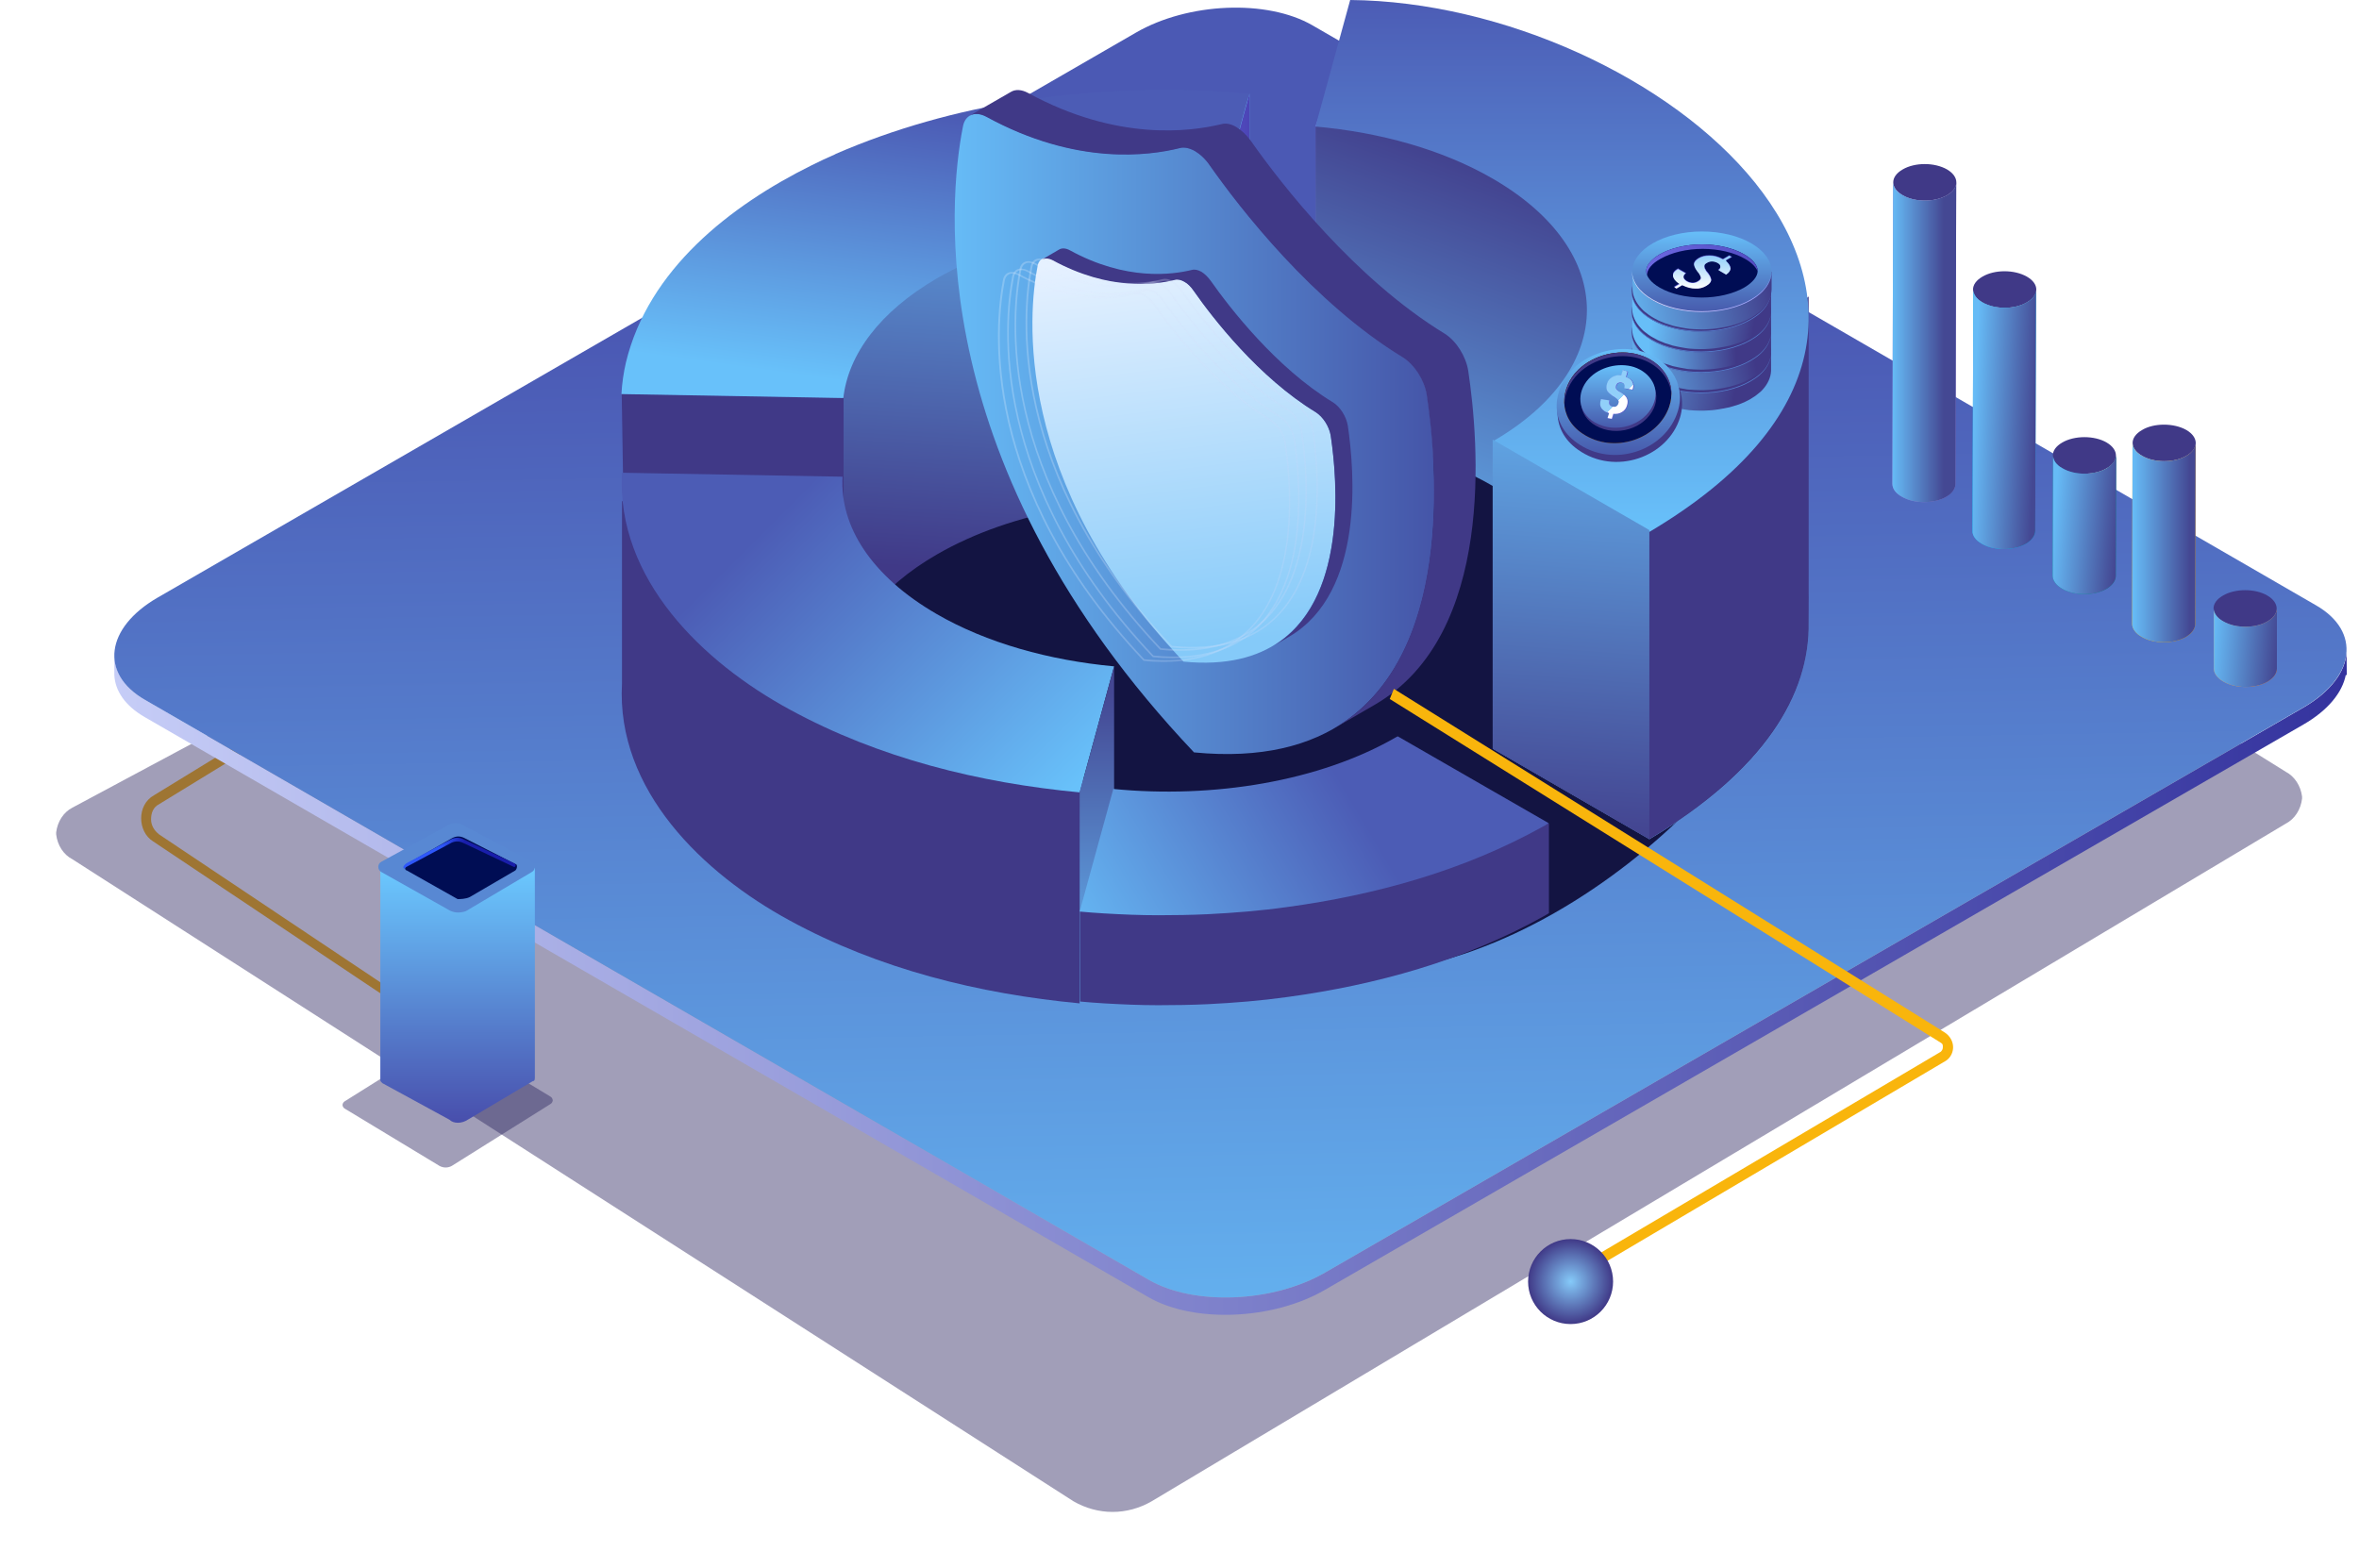 <svg width="546" height="363" viewBox="0 0 546 363" fill="none" xmlns="http://www.w3.org/2000/svg">
<path d="M102.746 239.78L35.422 194.766C33.59 193.606 32.675 191.518 32.675 189.43C32.675 187.341 33.59 185.253 35.651 184.093L104.578 141.864L105.723 143.952L36.796 186.181C35.422 186.877 34.965 188.269 34.965 189.662C34.965 191.054 35.651 192.214 36.796 193.142L104.12 238.155L102.746 239.78Z" fill="#F9B50C"/>
<g style="mix-blend-mode:multiply" opacity="0.75" filter="url(#filter0_f_417_192)">
<path d="M532.822 184.373V184.868C532.679 186.121 532.258 187.311 531.599 188.325C530.94 189.339 530.066 190.143 529.059 190.662L266.57 347.53C263.76 349.154 260.657 350 257.509 350C254.362 350 251.258 349.154 248.449 347.53L16.764 198.912C15.756 198.401 14.88 197.601 14.221 196.59C13.562 195.579 13.141 194.391 13 193.14V192.688C13.151 191.446 13.576 190.268 14.234 189.266C14.892 188.264 15.763 187.47 16.764 186.959L289.649 40.802C292.456 39.166 295.56 38.314 298.71 38.314C301.859 38.314 304.964 39.166 307.77 40.802L529.059 178.666C530.051 179.185 530.914 179.978 531.571 180.974C532.229 181.971 532.659 183.139 532.822 184.373Z" fill="#2F2863" fill-opacity="0.6"/>
</g>
<path d="M543.117 151.092C542.812 155.538 539.466 160.106 533.199 163.76L306.725 294.572C294.616 301.576 276.362 302.306 265.896 296.277L33.52 161.993C28.47 159.07 26.218 155.112 26.522 151.031H26.462V156.269C26.644 159.923 28.956 163.394 33.52 166.013L265.835 300.297C276.301 306.326 294.616 305.595 306.664 298.592L533.138 167.718C538.857 164.429 542.143 160.288 542.934 156.269H543.177L543.117 151.092Z" fill="url(#paint0_linear_417_192)"/>
<path d="M265.896 296.277L33.52 161.993C23.054 155.964 24.393 145.368 36.44 138.364L262.914 7.551C275.023 0.548 293.277 -0.183 303.743 5.846L536.058 140.13C546.524 146.159 545.185 156.756 533.138 163.759L306.724 294.572C294.616 301.576 276.362 302.306 265.896 296.277Z" fill="url(#paint1_linear_417_192)"/>
<path d="M418.484 138.364C418.484 168.943 363.8 225.424 312.199 225.424C260.598 225.424 202.948 177.895 202.948 147.316C202.948 116.738 244.779 91.949 296.38 91.949C347.981 91.949 418.484 107.786 418.484 138.364Z" fill="#131442"/>
<path d="M281.169 114.857L289.201 85.564V21.68L281.169 45.005L217.948 46.345L180.71 91.167L174.321 109.924C160.63 119.059 149.799 130.995 145.905 147.256C145.357 149.631 145.053 153.528 144.931 155.964H195.252C196.347 145.916 203.588 135.989 216.914 128.316C234.316 118.267 258.229 114.248 280.804 116.197L280.865 116.014H281.169V114.857Z" fill="url(#paint2_linear_417_192)"/>
<path d="M195.252 92.08V155.964H144.931L143.897 91.106" fill="#403987"/>
<path d="M216.853 64.432C234.255 54.384 258.168 50.364 280.743 52.313L289.14 21.68C286.219 21.437 283.359 21.193 280.439 21.071C250.928 19.671 220.686 23.812 193.427 35.627C193.427 35.627 193.366 35.627 193.366 35.687C191.541 36.479 189.715 37.332 187.89 38.245C168.966 47.624 150.043 62.422 144.871 83.92C144.323 86.295 143.958 88.792 143.836 91.228L195.191 92.141C196.347 82.032 203.588 72.166 216.853 64.432Z" fill="url(#paint3_linear_417_192)"/>
<path d="M280.804 52.374V116.136L289.201 85.686V21.68L280.804 52.374Z" fill="url(#paint4_linear_417_192)"/>
<path d="M304.473 29.232V100.302L314.087 72.592V1.583L304.473 29.232Z" fill="url(#paint5_linear_417_192)"/>
<path d="M352.664 26.735L304.473 29.293V100.241H304.534L304.473 100.424C319.503 101.763 333.923 105.783 345.484 112.482C374.569 129.29 374.569 156.512 345.484 173.321L381.749 194.27C442.293 158.4 419.475 113.395 376.334 88.975L372.927 44.335L352.664 26.735Z" fill="url(#paint6_linear_417_192)"/>
<path d="M418.623 144.028V68.634L386.435 95.308C365.747 80.814 402.133 95.552 376.517 95.308L361.791 99.145C376.821 100.484 395.014 119.241 381.749 122.165C381.749 122.165 374.569 156.512 345.484 173.32L381.749 194.27C408.401 178.375 418.927 160.836 418.623 144.028Z" fill="#403987"/>
<path d="M312.505 0L304.473 29.293C319.503 30.633 333.923 34.652 345.484 41.351C374.569 58.159 374.569 85.382 345.484 102.19L381.749 123.139C469.126 71.314 382.845 0.609 312.505 0Z" fill="url(#paint7_linear_417_192)"/>
<path d="M345.484 101.764V173.26L381.749 194.209V122.713L345.484 101.764Z" fill="url(#paint8_linear_417_192)"/>
<path d="M177.241 139.217L143.958 115.953V158.279C142.619 182.882 162.699 202.187 182.779 213.088C203.406 224.355 226.649 230.08 249.893 232.272L257.438 184.283L177.241 139.217Z" fill="#403987"/>
<path d="M216.792 142.14C201.641 133.371 194.34 121.8 195.009 110.351L143.958 109.437C142.619 134.041 162.699 153.346 182.779 164.247C203.406 175.513 226.649 181.238 249.893 183.43L257.864 154.259C242.835 152.859 228.353 148.839 216.792 142.14Z" fill="url(#paint9_linear_417_192)"/>
<path d="M249.893 232.272V183.43L257.864 154.259V203.101L249.893 232.272Z" fill="url(#paint10_linear_417_192)"/>
<path d="M341.59 193.783L282.142 205.902L253.666 210.287L249.954 211.018V231.845C251.84 232.028 253.666 232.15 255.552 232.272C259.75 232.515 263.888 232.698 268.087 232.698C271.92 232.698 275.814 232.637 279.648 232.454C285.732 232.15 291.817 231.663 297.902 230.81C318.529 228.009 338.974 222.345 357.167 212.175C357.593 211.931 358.08 211.687 358.506 211.383V190.616L341.59 193.783Z" fill="#403987"/>
<path d="M323.519 170.458C323.397 170.519 323.275 170.58 323.153 170.641C305.325 180.933 280.743 184.892 257.682 182.638L249.893 211.018C251.779 211.2 253.605 211.322 255.491 211.444C259.629 211.688 263.827 211.87 268.026 211.87C271.859 211.87 275.753 211.809 279.587 211.627C285.671 211.322 291.756 210.835 297.841 209.982C318.468 207.181 338.852 201.517 357.106 191.347C357.532 191.103 358.019 190.86 358.445 190.555L323.519 170.458Z" fill="url(#paint11_linear_417_192)"/>
<path d="M276.605 34.957C277.822 35.687 279.039 36.783 280.073 38.306C286.949 48.111 303.987 70.096 324.796 82.763C327.474 84.468 329.725 88 330.273 91.35C333.437 112.299 339.095 180.263 276.362 174.173C213.567 107.854 219.47 46.467 222.877 29.293C223.364 26.552 225.737 25.639 228.353 26.979C249.163 38.367 266.079 35.992 273.137 34.226C274.171 34.043 275.388 34.287 276.605 34.957Z" fill="url(#paint12_linear_417_192)"/>
<path d="M339.826 85.808C339.278 82.458 337.087 78.926 334.349 77.221C313.6 64.554 296.502 42.569 289.627 32.764C288.592 31.302 287.375 30.145 286.158 29.415C284.941 28.684 283.724 28.44 282.69 28.745C275.571 30.45 258.655 32.825 237.906 21.497C236.446 20.706 235.046 20.645 234.012 21.254L224.398 26.796C225.433 26.187 226.832 26.248 228.292 27.039C249.102 38.428 266.018 36.053 273.076 34.286C274.11 33.982 275.327 34.286 276.544 34.956C277.761 35.687 278.978 36.783 280.013 38.306C286.888 48.111 303.926 70.096 324.735 82.763C327.413 84.468 329.664 88 330.212 91.35C332.646 107.61 336.601 152.371 308.733 168.631L318.286 163.089C346.215 146.829 342.26 102.068 339.826 85.808Z" fill="#403987"/>
<path d="M274.11 65.163C274.902 65.589 275.632 66.32 276.301 67.294C280.621 73.506 291.391 87.391 304.534 95.369C306.238 96.465 307.637 98.658 308.002 100.789C310.01 114.004 313.54 157 273.928 153.163C234.255 111.203 238.028 72.41 240.158 61.57C240.462 59.803 241.983 59.255 243.626 60.108C256.769 67.294 267.478 65.772 271.92 64.675C272.589 64.554 273.319 64.736 274.11 65.163Z" fill="url(#paint13_linear_417_192)"/>
<path d="M311.958 98.536C311.593 96.404 310.193 94.151 308.489 93.116C295.346 85.138 284.576 71.192 280.256 65.041C279.587 64.127 278.857 63.397 278.066 62.909C277.275 62.483 276.544 62.3 275.875 62.483C271.372 63.579 260.663 65.102 247.581 57.916C246.668 57.428 245.756 57.368 245.086 57.794L241.131 60.108C241.801 59.743 242.652 59.743 243.626 60.23C256.769 67.416 267.478 65.894 271.92 64.797C272.589 64.615 273.38 64.797 274.111 65.224C274.902 65.65 275.632 66.381 276.301 67.355C280.621 73.567 291.391 87.452 304.534 95.43C306.238 96.526 307.637 98.719 308.003 100.85C309.524 111.142 312.079 139.46 294.434 149.692L298.389 147.377C315.974 137.085 313.479 108.828 311.958 98.536Z" fill="#403987"/>
<g opacity="0.51">
<path opacity="0.51" d="M275.753 150.118C274.293 150.118 272.711 150.057 271.129 149.874H271.068L271.007 149.813C232.795 109.376 236.507 72.227 238.515 61.752C238.636 60.961 239.062 60.352 239.671 60.047C240.34 59.743 241.192 59.804 242.105 60.23C254.152 66.807 264.192 65.833 269.121 64.615C269.79 64.432 270.581 64.615 271.372 65.041C272.163 65.467 272.893 66.198 273.563 67.112C277.396 72.593 287.74 86.173 300.579 94.029C302.222 95.065 303.621 97.257 303.986 99.388C305.325 108.341 307.272 130.508 296.076 142.323C291.209 147.499 284.394 150.118 275.753 150.118ZM271.251 149.509C281.96 150.544 290.235 148.047 295.833 142.079C306.907 130.386 305.021 108.402 303.682 99.449C303.378 97.44 302.039 95.369 300.457 94.395C287.497 86.539 277.153 72.897 273.319 67.416C272.711 66.564 271.981 65.894 271.251 65.467C270.52 65.041 269.851 64.919 269.303 65.041C264.314 66.259 254.152 67.294 241.983 60.595C241.192 60.169 240.462 60.108 239.914 60.413C239.427 60.656 239.062 61.143 238.941 61.874C236.872 72.227 233.221 109.254 271.251 149.509Z" fill="url(#paint14_linear_417_192)"/>
</g>
<g opacity="0.51">
<path opacity="0.51" d="M273.198 150.666C271.737 150.666 270.155 150.605 268.573 150.422H268.512L268.452 150.361C230.239 109.924 233.951 72.775 235.959 62.361C236.081 61.569 236.507 60.961 237.115 60.656C237.785 60.352 238.636 60.412 239.549 60.839C251.597 67.416 261.637 66.442 266.565 65.224C267.235 65.041 268.026 65.224 268.817 65.65C269.608 66.076 270.338 66.807 271.007 67.72C274.841 73.201 285.185 86.782 298.023 94.638C299.666 95.673 301.066 97.866 301.431 99.997C302.77 108.95 304.717 131.117 293.521 142.932C288.653 148.047 281.838 150.666 273.198 150.666ZM268.695 150.057C279.404 151.092 287.679 148.595 293.277 142.627C304.352 130.934 302.465 108.95 301.127 99.997C300.822 97.988 299.484 95.917 297.902 94.943C285.002 87.087 274.597 73.445 270.764 67.964C270.155 67.111 269.425 66.442 268.695 66.015C267.965 65.589 267.296 65.467 266.748 65.65C261.758 66.868 251.597 67.903 239.427 61.204C238.636 60.778 237.906 60.717 237.359 61.021C236.872 61.265 236.507 61.752 236.385 62.483C234.316 72.775 230.605 109.741 268.695 150.057Z" fill="url(#paint15_linear_417_192)"/>
</g>
<g opacity="0.51">
<path opacity="0.51" d="M271.494 152.371C270.034 152.371 268.452 152.31 266.87 152.127H266.809L266.748 152.066C228.536 111.629 232.247 74.48 234.255 64.066C234.377 63.275 234.803 62.666 235.411 62.361C236.081 62.057 236.933 62.117 237.845 62.544C249.893 69.121 259.933 68.147 264.862 66.929C265.531 66.746 266.322 66.929 267.113 67.355C267.904 67.781 268.634 68.512 269.303 69.425C273.137 74.906 283.481 88.487 296.32 96.343C297.963 97.378 299.362 99.571 299.727 101.702C301.066 110.655 303.013 132.822 291.817 144.637C286.949 149.752 280.134 152.371 271.494 152.371ZM266.991 151.762C277.7 152.797 285.976 150.3 291.574 144.332C302.648 132.639 300.762 110.655 299.423 101.702C299.119 99.693 297.78 97.622 296.198 96.648C283.298 88.792 272.893 75.15 269.06 69.669C268.452 68.817 267.782 68.147 266.991 67.72C266.261 67.294 265.592 67.172 265.044 67.355C260.055 68.573 249.893 69.608 237.724 62.909C236.933 62.483 236.203 62.422 235.655 62.727C235.168 62.97 234.803 63.457 234.681 64.188C232.613 74.48 228.901 111.446 266.991 151.762Z" fill="url(#paint16_linear_417_192)"/>
</g>
<g opacity="0.51">
<path opacity="0.51" d="M269.364 153.224C267.904 153.224 266.322 153.163 264.74 152.98H264.679L264.618 152.919C226.406 112.482 230.118 75.333 232.126 64.858C232.247 64.066 232.673 63.457 233.282 63.153C233.951 62.848 234.803 62.909 235.716 63.336C247.763 69.913 257.803 68.938 262.732 67.72C263.401 67.538 264.192 67.72 264.983 68.147C265.774 68.573 266.504 69.304 267.174 70.217C271.007 75.698 281.351 89.279 294.19 97.135C295.833 98.17 297.232 100.363 297.597 102.494C298.936 111.446 300.883 133.614 289.687 145.428C284.88 150.666 278.005 153.224 269.364 153.224ZM264.862 152.615C275.571 153.65 283.846 151.153 289.444 145.185C300.518 133.492 298.632 111.507 297.293 102.555C296.989 100.545 295.65 98.475 294.068 97.5C281.108 89.644 270.764 76.003 266.93 70.522C266.322 69.669 265.592 68.999 264.862 68.573C264.131 68.147 263.462 68.025 262.914 68.147C257.925 69.365 247.763 70.4 235.594 63.701C234.803 63.275 234.073 63.214 233.525 63.518C233.038 63.762 232.673 64.249 232.552 64.98C230.544 75.394 226.832 112.36 264.862 152.615Z" fill="url(#paint17_linear_417_192)"/>
</g>
<path d="M409.922 81.728V85.869C409.861 87.331 409.192 88.853 407.975 90.193C407.731 90.497 407.427 90.741 407.123 90.985C406.575 91.472 405.967 91.898 405.237 92.324C404.993 92.446 404.811 92.568 404.567 92.69C404.263 92.812 404.02 92.994 403.715 93.116C402.924 93.481 402.073 93.786 401.16 94.03C400.856 94.091 400.612 94.212 400.308 94.273C399.456 94.456 398.604 94.639 397.752 94.76C397.448 94.821 397.205 94.821 396.9 94.882C396.049 95.004 395.197 95.004 394.345 95.065C394.041 95.065 393.797 95.065 393.493 95.065C392.641 95.065 391.789 95.004 390.937 94.943C390.633 94.882 390.39 94.882 390.086 94.821C389.234 94.7 388.382 94.517 387.53 94.334C387.226 94.273 386.982 94.212 386.678 94.091C385.765 93.847 384.914 93.542 384.123 93.177C383.818 93.055 383.575 92.933 383.271 92.751C383.027 92.629 382.723 92.446 382.48 92.324C381.81 91.959 381.263 91.533 380.715 91.106C380.411 90.863 380.107 90.619 379.863 90.315C378.525 88.914 377.794 87.391 377.794 85.869V81.728H379.316C380.107 80.753 381.141 79.901 382.541 79.109C388.808 75.455 399.03 75.455 405.358 79.109C406.697 79.901 407.792 80.814 408.583 81.728H409.922Z" fill="url(#paint18_linear_417_192)"/>
<path d="M393.797 91.045C402.681 91.045 409.922 86.843 409.922 81.728C409.922 76.612 402.681 72.41 393.797 72.41C384.913 72.41 377.673 76.612 377.673 81.728C377.673 86.904 384.913 91.045 393.797 91.045Z" fill="#403987"/>
<path d="M405.176 88.122C398.908 91.776 388.686 91.776 382.358 88.122C379.255 86.356 377.673 83.981 377.612 81.606C377.551 84.042 379.133 86.478 382.358 88.305C388.625 91.959 398.848 91.959 405.176 88.305C408.401 86.478 409.922 84.042 409.922 81.606C409.861 83.981 408.34 86.356 405.176 88.122Z" fill="#557FCD"/>
<path d="M393.797 87.696C390.086 87.696 386.496 86.843 384.001 85.382C381.993 84.225 380.898 82.824 380.898 81.545C380.898 80.266 382.054 78.865 384.001 77.708C386.556 76.247 390.086 75.394 393.797 75.394C397.509 75.394 401.099 76.247 403.594 77.708C405.602 78.865 406.697 80.266 406.697 81.545C406.697 82.824 405.541 84.225 403.594 85.382C401.099 86.843 397.509 87.696 393.797 87.696Z" fill="url(#paint19_linear_417_192)"/>
<path d="M384.183 78.744C386.739 77.282 390.268 76.43 393.98 76.43C397.691 76.43 401.281 77.282 403.776 78.744C405.297 79.596 406.271 80.632 406.697 81.606C406.697 81.606 406.697 81.606 406.697 81.545C406.697 80.266 405.541 78.865 403.594 77.708C401.038 76.247 397.509 75.394 393.797 75.394C390.086 75.394 386.496 76.247 384.001 77.708C381.993 78.865 380.898 80.266 380.898 81.545C380.898 81.85 380.958 82.154 381.08 82.519C381.08 81.24 382.236 79.84 384.183 78.744Z" fill="url(#paint20_linear_417_192)"/>
<path d="M395.927 83.676C395.866 83.128 395.501 82.397 394.771 81.606C394.467 81.118 394.345 80.814 394.345 80.57V80.51C394.406 80.753 394.527 81.058 394.771 81.423C395.501 82.215 395.866 82.945 395.927 83.494C395.927 83.555 395.927 83.615 395.927 83.676Z" fill="url(#paint21_linear_417_192)"/>
<path d="M400.551 78.439L399.274 79.17L399.395 79.292C400.125 79.84 400.43 80.388 400.43 80.936C400.369 81.423 400.065 81.91 399.395 82.337L397.631 81.301L397.509 81.24C397.874 80.997 398.057 80.753 398.117 80.51V80.449C398.117 80.144 397.935 79.901 397.509 79.657C397.083 79.413 396.596 79.292 396.17 79.292C395.744 79.292 395.318 79.413 394.953 79.657C394.588 79.84 394.406 80.083 394.406 80.327C394.406 80.388 394.406 80.388 394.406 80.449V80.51C394.406 80.753 394.527 81.058 394.832 81.545C395.562 82.337 395.927 83.007 395.988 83.616C395.927 84.103 395.562 84.529 394.832 84.955C394.101 85.382 393.25 85.625 392.337 85.564C391.424 85.564 390.451 85.321 389.538 84.894L389.295 84.773L387.956 85.564L387.469 85.26H387.287L388.504 84.529L388.625 84.468L388.443 84.346C387.652 83.798 387.165 83.189 387.104 82.58V82.519C387.043 81.971 387.408 81.484 388.26 80.997L390.146 82.093C390.086 82.154 390.025 82.154 390.025 82.215C389.66 82.459 389.538 82.763 389.538 83.007C389.599 83.311 389.842 83.616 390.329 83.92C390.755 84.164 391.242 84.285 391.668 84.285C392.094 84.285 392.519 84.164 392.885 83.92C393.25 83.677 393.493 83.433 393.554 83.189V83.128C393.554 82.885 393.432 82.58 393.128 82.093C392.398 81.24 392.033 80.571 391.972 80.022C391.911 79.535 392.276 78.987 393.128 78.561C393.858 78.135 394.649 77.952 395.623 77.952C396.596 77.952 397.57 78.195 398.483 78.683L398.726 78.805L400.186 77.952L400.856 78.317L400.551 78.439Z" fill="url(#paint22_linear_417_192)"/>
<path d="M400.491 80.997C400.43 81.484 400.125 81.971 399.456 82.398L397.692 81.362C397.996 81.119 398.117 80.936 398.117 80.692C398.117 80.632 398.117 80.632 398.117 80.571V80.51C398.117 80.205 397.935 79.962 397.509 79.718C397.083 79.475 396.596 79.353 396.17 79.353C395.744 79.353 395.318 79.475 394.953 79.718C394.588 79.901 394.406 80.144 394.406 80.388C394.406 80.449 394.406 80.449 394.406 80.51V80.571C394.406 80.814 394.527 81.119 394.832 81.606C395.562 82.398 395.927 83.068 395.988 83.677C395.927 84.164 395.562 84.59 394.832 85.016C394.102 85.443 393.25 85.686 392.337 85.625C391.424 85.625 390.451 85.382 389.538 84.956L389.295 84.834L387.956 85.625L387.469 85.321L388.686 84.59L388.564 84.468H388.504C387.713 83.92 387.226 83.311 387.165 82.702C387.165 82.641 387.165 82.519 387.165 82.459C387.226 81.971 387.591 81.545 388.321 81.119L390.086 82.093C389.72 82.337 389.599 82.641 389.599 82.885C389.599 82.946 389.599 83.007 389.599 83.068C389.66 83.372 389.903 83.677 390.39 83.981C390.816 84.225 391.303 84.347 391.728 84.347C392.154 84.347 392.58 84.225 392.945 83.981C393.371 83.737 393.615 83.494 393.615 83.189C393.615 83.129 393.615 83.129 393.615 83.068C393.554 82.824 393.432 82.519 393.189 82.154C392.459 81.302 392.094 80.632 392.033 80.084C392.033 80.023 392.033 79.962 392.033 79.901C392.094 79.475 392.459 79.048 393.189 78.622C393.919 78.196 394.71 78.013 395.684 78.013C396.657 78.013 397.631 78.257 398.543 78.744L398.787 78.865L400.247 78.013L400.734 78.317L399.456 79.048L399.578 79.17L399.456 79.231L399.639 79.353C400.065 79.962 400.43 80.449 400.491 80.997Z" fill="url(#paint23_linear_417_192)"/>
<path d="M409.922 76.977V81.118C409.861 82.58 409.192 84.103 407.975 85.442C407.731 85.747 407.427 85.99 407.123 86.234C406.575 86.721 405.967 87.148 405.237 87.574C404.993 87.696 404.811 87.817 404.567 87.939C404.263 88.061 404.02 88.244 403.715 88.366C402.924 88.731 402.073 89.035 401.16 89.279C400.856 89.34 400.612 89.462 400.308 89.523C399.456 89.705 398.604 89.888 397.752 90.01C397.448 90.071 397.205 90.071 396.9 90.132C396.049 90.254 395.197 90.254 394.345 90.314C394.041 90.314 393.797 90.314 393.493 90.314C392.641 90.314 391.789 90.254 390.937 90.193C390.633 90.193 390.39 90.132 390.086 90.071C389.234 89.949 388.382 89.766 387.53 89.584C387.226 89.523 386.982 89.462 386.678 89.34C385.765 89.096 384.914 88.792 384.123 88.427C383.818 88.305 383.575 88.183 383.271 88C383.027 87.878 382.723 87.696 382.48 87.574C381.81 87.209 381.263 86.782 380.715 86.356C380.411 86.112 380.107 85.869 379.863 85.564C378.525 84.163 377.794 82.641 377.794 81.118V76.977H379.316C380.107 76.003 381.141 75.15 382.541 74.359C388.808 70.705 399.03 70.705 405.358 74.359C406.697 75.15 407.792 76.064 408.583 76.977H409.922Z" fill="url(#paint24_linear_417_192)"/>
<path d="M393.797 86.295C402.681 86.295 409.922 82.093 409.922 76.978C409.922 71.862 402.681 67.66 393.797 67.66C384.913 67.66 377.673 71.862 377.673 76.978C377.673 82.093 384.913 86.295 393.797 86.295Z" fill="#403987"/>
<path d="M405.176 83.372C398.908 87.026 388.686 87.026 382.358 83.372C379.255 81.606 377.673 79.231 377.612 76.856C377.551 79.292 379.133 81.728 382.358 83.555C388.625 87.209 398.848 87.209 405.176 83.555C408.401 81.728 409.922 79.292 409.922 76.856C409.861 79.231 408.34 81.606 405.176 83.372Z" fill="#557FCD"/>
<path d="M393.797 82.946C390.086 82.946 386.496 82.093 384.001 80.632C381.993 79.474 380.898 78.074 380.898 76.795C380.898 75.516 382.054 74.115 384.001 72.958C386.556 71.496 390.086 70.644 393.797 70.644C397.509 70.644 401.099 71.496 403.594 72.958C405.602 74.115 406.697 75.516 406.697 76.795C406.697 78.074 405.541 79.474 403.594 80.632C401.099 82.093 397.509 82.946 393.797 82.946Z" fill="url(#paint25_linear_417_192)"/>
<path d="M384.183 73.993C386.739 72.532 390.268 71.679 393.98 71.679C397.691 71.679 401.281 72.532 403.776 73.993C405.297 74.846 406.271 75.881 406.697 76.856C406.697 76.856 406.697 76.856 406.697 76.795C406.697 75.516 405.541 74.115 403.594 72.958C401.038 71.496 397.509 70.644 393.797 70.644C390.086 70.644 386.496 71.496 384.001 72.958C381.993 74.115 380.898 75.516 380.898 76.795C380.898 77.099 380.958 77.404 381.08 77.769C381.08 76.49 382.236 75.09 384.183 73.993Z" fill="url(#paint26_linear_417_192)"/>
<path d="M395.927 78.926C395.866 78.378 395.501 77.647 394.771 76.856C394.467 76.368 394.345 76.064 394.345 75.82V75.759C394.406 76.003 394.527 76.307 394.771 76.673C395.501 77.465 395.866 78.195 395.927 78.743C395.927 78.804 395.927 78.865 395.927 78.926Z" fill="url(#paint27_linear_417_192)"/>
<path d="M400.551 73.689L399.274 74.419L399.395 74.541C400.125 75.089 400.43 75.638 400.43 76.186C400.369 76.673 400.065 77.16 399.395 77.586L397.631 76.551L397.509 76.49C397.874 76.246 398.057 76.003 398.117 75.759V75.698C398.117 75.394 397.935 75.15 397.509 74.907C397.083 74.663 396.596 74.541 396.17 74.541C395.744 74.541 395.318 74.663 394.953 74.907C394.588 75.089 394.406 75.333 394.406 75.577C394.406 75.638 394.406 75.638 394.406 75.698V75.759C394.406 76.003 394.527 76.307 394.832 76.795C395.562 77.586 395.927 78.256 395.988 78.865C395.927 79.352 395.562 79.779 394.832 80.205C394.101 80.631 393.25 80.875 392.337 80.814C391.424 80.814 390.451 80.57 389.538 80.144L389.295 80.022L387.956 80.814L387.469 80.51L387.287 80.449L388.504 79.718L388.625 79.657L388.443 79.535C387.652 78.987 387.165 78.378 387.104 77.769V77.708C387.043 77.16 387.408 76.673 388.26 76.186L390.146 77.282C390.086 77.343 390.025 77.343 390.025 77.404C389.66 77.647 389.538 77.952 389.538 78.195C389.599 78.5 389.842 78.804 390.329 79.048C390.755 79.291 391.242 79.413 391.668 79.413C392.094 79.413 392.519 79.291 392.885 79.048C393.25 78.804 393.493 78.561 393.554 78.317V78.256C393.554 78.013 393.432 77.708 393.128 77.221C392.398 76.368 392.033 75.698 391.972 75.15C391.911 74.663 392.276 74.115 393.128 73.689C393.858 73.262 394.649 73.08 395.623 73.08C396.596 73.08 397.57 73.323 398.483 73.811L398.726 73.932L400.186 73.08L400.856 73.445L400.551 73.689Z" fill="url(#paint28_linear_417_192)"/>
<path d="M400.491 76.186C400.43 76.673 400.125 77.16 399.456 77.586L397.692 76.551C397.996 76.308 398.117 76.125 398.117 75.881C398.117 75.82 398.117 75.82 398.117 75.76V75.699C398.117 75.394 397.935 75.15 397.509 74.907C397.083 74.663 396.596 74.541 396.17 74.541C395.744 74.541 395.318 74.663 394.953 74.907C394.588 75.09 394.406 75.333 394.406 75.577C394.406 75.638 394.406 75.638 394.406 75.699V75.76C394.406 76.003 394.527 76.308 394.832 76.795C395.562 77.586 395.927 78.256 395.988 78.865C395.927 79.353 395.562 79.779 394.832 80.205C394.102 80.631 393.25 80.875 392.337 80.814C391.424 80.814 390.451 80.57 389.538 80.144L389.295 80.022L387.956 80.814L387.469 80.51L388.686 79.779L388.564 79.657H388.504C387.713 79.109 387.226 78.5 387.165 77.891C387.165 77.83 387.165 77.708 387.165 77.647C387.226 77.16 387.591 76.734 388.321 76.308L390.086 77.282C389.72 77.525 389.599 77.83 389.599 78.074C389.599 78.135 389.599 78.195 389.599 78.256C389.66 78.561 389.903 78.865 390.39 79.17C390.816 79.413 391.303 79.535 391.728 79.535C392.154 79.535 392.58 79.413 392.945 79.17C393.371 78.926 393.615 78.683 393.615 78.378C393.615 78.317 393.615 78.317 393.615 78.256C393.554 78.013 393.432 77.708 393.189 77.343C392.459 76.49 392.094 75.82 392.033 75.272C392.033 75.211 392.033 75.15 392.033 75.09C392.094 74.663 392.459 74.237 393.189 73.811C393.919 73.384 394.71 73.202 395.684 73.202C396.657 73.202 397.631 73.445 398.543 73.933L398.787 74.054L400.247 73.202L400.734 73.506L399.456 74.237L399.578 74.359L399.456 74.42L399.639 74.541C400.065 75.211 400.43 75.699 400.491 76.186Z" fill="url(#paint29_linear_417_192)"/>
<path d="M409.922 72.228V76.369C409.861 77.83 409.192 79.353 407.975 80.692C407.731 80.997 407.427 81.241 407.123 81.484C406.575 81.971 405.967 82.398 405.237 82.824C404.993 82.946 404.811 83.068 404.567 83.189C404.263 83.311 404.02 83.494 403.715 83.616C402.924 83.981 402.073 84.286 401.16 84.529C400.856 84.59 400.612 84.712 400.308 84.773C399.456 84.956 398.604 85.138 397.752 85.26C397.448 85.321 397.205 85.321 396.9 85.382C396.049 85.504 395.197 85.504 394.345 85.564C394.041 85.564 393.797 85.564 393.493 85.564C392.641 85.564 391.789 85.504 390.937 85.443C390.633 85.443 390.39 85.382 390.086 85.321C389.234 85.199 388.382 85.016 387.53 84.834C387.226 84.773 386.982 84.712 386.678 84.59C385.765 84.347 384.914 84.042 384.123 83.677C383.818 83.555 383.575 83.433 383.271 83.25C383.027 83.129 382.723 82.946 382.48 82.824C381.81 82.459 381.263 82.032 380.715 81.606C380.411 81.362 380.107 81.119 379.863 80.814C378.525 79.414 377.794 77.891 377.794 76.369V72.228H379.316C380.107 71.253 381.141 70.4 382.541 69.609C388.808 65.955 399.03 65.955 405.358 69.609C406.697 70.4 407.792 71.314 408.583 72.228H409.922Z" fill="url(#paint30_linear_417_192)"/>
<path d="M393.797 81.545C402.681 81.545 409.922 77.343 409.922 72.227C409.922 67.112 402.681 62.91 393.797 62.91C384.913 62.91 377.673 67.112 377.673 72.227C377.673 77.343 384.913 81.545 393.797 81.545Z" fill="#403987"/>
<path d="M405.176 78.622C398.908 82.276 388.686 82.276 382.358 78.622C379.255 76.856 377.673 74.481 377.612 72.106C377.551 74.541 379.133 76.977 382.358 78.804C388.625 82.458 398.848 82.458 405.176 78.804C408.401 76.977 409.922 74.541 409.922 72.106C409.861 74.481 408.34 76.856 405.176 78.622Z" fill="#557FCD"/>
<path d="M393.797 78.195C390.086 78.195 386.496 77.343 384.001 75.881C381.993 74.724 380.898 73.324 380.898 72.045C380.898 70.766 382.054 69.365 384.001 68.208C386.556 66.746 390.086 65.894 393.797 65.894C397.509 65.894 401.099 66.746 403.594 68.208C405.602 69.365 406.697 70.766 406.697 72.045C406.697 73.324 405.541 74.724 403.594 75.881C401.099 77.343 397.509 78.195 393.797 78.195Z" fill="url(#paint31_linear_417_192)"/>
<path d="M384.183 69.243C386.739 67.782 390.268 66.929 393.98 66.929C397.691 66.929 401.281 67.782 403.776 69.243C405.297 70.096 406.271 71.131 406.697 72.106C406.697 72.106 406.697 72.106 406.697 72.045C406.697 70.766 405.541 69.365 403.594 68.208C401.038 66.746 397.509 65.894 393.797 65.894C390.086 65.894 386.496 66.746 384.001 68.208C381.993 69.365 380.898 70.766 380.898 72.045C380.898 72.349 380.958 72.654 381.08 73.019C381.08 71.74 382.236 70.34 384.183 69.243Z" fill="url(#paint32_linear_417_192)"/>
<path d="M395.927 74.176C395.866 73.628 395.501 72.897 394.771 72.106C394.467 71.618 394.345 71.314 394.345 71.07V71.009C394.406 71.253 394.527 71.557 394.771 71.923C395.501 72.715 395.866 73.445 395.927 73.993C395.927 74.054 395.927 74.115 395.927 74.176Z" fill="url(#paint33_linear_417_192)"/>
<path d="M400.551 68.939L399.274 69.669L399.395 69.791C400.125 70.339 400.43 70.887 400.43 71.436C400.369 71.923 400.065 72.41 399.395 72.836L397.631 71.801L397.509 71.74C397.874 71.496 398.057 71.253 398.117 71.009V70.948C398.117 70.644 397.935 70.4 397.509 70.157C397.083 69.913 396.596 69.791 396.17 69.791C395.744 69.791 395.318 69.913 394.953 70.157C394.588 70.339 394.406 70.583 394.406 70.826C394.406 70.887 394.406 70.887 394.406 70.948V71.009C394.406 71.253 394.527 71.557 394.832 72.044C395.562 72.836 395.927 73.506 395.988 74.115C395.927 74.602 395.562 75.029 394.832 75.455C394.101 75.881 393.25 76.125 392.337 76.064C391.424 76.064 390.451 75.82 389.538 75.394L389.295 75.272L387.956 76.064L387.469 75.759L387.287 75.698L388.504 74.968L388.625 74.907L388.443 74.785C387.652 74.237 387.165 73.628 387.104 73.019V72.958C387.043 72.41 387.408 71.923 388.26 71.436L390.146 72.532C390.086 72.593 390.025 72.593 390.025 72.653C389.66 72.897 389.538 73.202 389.538 73.445C389.599 73.75 389.842 74.054 390.329 74.298C390.755 74.541 391.242 74.663 391.668 74.663C392.094 74.663 392.519 74.541 392.885 74.298C393.25 74.054 393.493 73.811 393.554 73.567V73.506C393.554 73.263 393.432 72.958 393.128 72.471C392.398 71.618 392.033 70.948 391.972 70.4C391.911 69.913 392.276 69.365 393.128 68.939C393.858 68.512 394.649 68.33 395.623 68.33C396.596 68.33 397.57 68.573 398.483 69.06L398.726 69.182L400.186 68.33L400.856 68.695L400.551 68.939Z" fill="url(#paint34_linear_417_192)"/>
<path d="M400.491 71.436C400.43 71.923 400.125 72.41 399.456 72.836L397.692 71.801C397.996 71.557 398.117 71.375 398.117 71.131C398.117 71.07 398.117 71.07 398.117 71.009V70.948C398.117 70.644 397.935 70.4 397.509 70.157C397.083 69.913 396.596 69.791 396.17 69.791C395.744 69.791 395.318 69.913 394.953 70.157C394.588 70.339 394.406 70.583 394.406 70.827C394.406 70.888 394.406 70.888 394.406 70.948V71.009C394.406 71.253 394.527 71.557 394.832 72.045C395.562 72.836 395.927 73.506 395.988 74.115C395.927 74.602 395.562 75.029 394.832 75.455C394.102 75.881 393.25 76.125 392.337 76.064C391.424 76.064 390.451 75.82 389.538 75.394L389.295 75.272L387.956 76.064L387.469 75.76L388.686 75.029L388.564 74.907H388.504C387.713 74.359 387.226 73.75 387.165 73.141C387.165 73.08 387.165 72.958 387.165 72.897C387.226 72.41 387.591 71.984 388.321 71.557L390.086 72.532C389.72 72.775 389.599 73.08 389.599 73.323C389.599 73.384 389.599 73.445 389.599 73.506C389.66 73.811 389.903 74.115 390.39 74.42C390.816 74.663 391.303 74.785 391.728 74.785C392.154 74.785 392.58 74.663 392.945 74.42C393.371 74.176 393.615 73.933 393.615 73.628C393.615 73.567 393.615 73.567 393.615 73.506C393.554 73.263 393.432 72.958 393.189 72.593C392.459 71.74 392.094 71.07 392.033 70.522C392.033 70.461 392.033 70.4 392.033 70.339C392.094 69.913 392.459 69.487 393.189 69.061C393.919 68.634 394.71 68.451 395.684 68.451C396.657 68.451 397.631 68.695 398.543 69.182L398.787 69.304L400.247 68.451L400.734 68.756L399.456 69.487L399.578 69.609L399.456 69.669L399.639 69.791C400.065 70.461 400.43 70.948 400.491 71.436Z" fill="url(#paint35_linear_417_192)"/>
<path d="M409.922 67.477V71.618C409.861 73.08 409.192 74.602 407.975 75.942C407.731 76.247 407.427 76.49 407.123 76.734C406.575 77.221 405.967 77.647 405.237 78.074C404.993 78.195 404.811 78.317 404.567 78.439C404.263 78.561 404.02 78.744 403.715 78.865C402.924 79.231 402.073 79.535 401.16 79.779C400.856 79.84 400.612 79.962 400.308 80.022C399.456 80.205 398.604 80.388 397.752 80.51C397.448 80.57 397.205 80.57 396.9 80.631C396.049 80.753 395.197 80.753 394.345 80.814C394.041 80.814 393.797 80.814 393.493 80.814C392.641 80.814 391.789 80.753 390.937 80.692C390.633 80.631 390.39 80.631 390.086 80.57C389.234 80.449 388.382 80.266 387.53 80.083C387.226 80.022 386.982 79.962 386.678 79.84C385.765 79.596 384.914 79.292 384.123 78.926C383.818 78.805 383.575 78.683 383.271 78.5C383.027 78.378 382.723 78.195 382.48 78.074C381.81 77.708 381.263 77.282 380.715 76.856C380.411 76.612 380.107 76.368 379.863 76.064C378.525 74.663 377.794 73.141 377.794 71.618V67.477H379.316C380.107 66.503 381.141 65.65 382.541 64.858C388.808 61.204 399.03 61.204 405.358 64.858C406.697 65.65 407.792 66.564 408.583 67.477H409.922Z" fill="url(#paint36_linear_417_192)"/>
<path d="M393.797 76.795C402.681 76.795 409.922 72.593 409.922 67.477C409.922 62.362 402.681 58.16 393.797 58.16C384.913 58.16 377.673 62.362 377.673 67.477C377.673 72.654 384.913 76.795 393.797 76.795Z" fill="#403987"/>
<path d="M405.176 73.872C398.908 77.526 388.686 77.526 382.358 73.872C379.255 72.106 377.673 69.731 377.612 67.356C377.551 69.791 379.133 72.227 382.358 74.054C388.625 77.708 398.848 77.708 405.176 74.054C408.401 72.227 409.922 69.791 409.922 67.356C409.861 69.731 408.34 72.106 405.176 73.872Z" fill="#557FCD"/>
<path d="M393.797 73.384C390.086 73.384 386.496 72.532 384.001 71.07C381.993 69.913 380.898 68.512 380.898 67.234C380.898 65.955 382.054 64.554 384.001 63.397C386.556 61.935 390.086 61.083 393.797 61.083C397.509 61.083 401.099 61.935 403.594 63.397C405.602 64.554 406.697 65.955 406.697 67.234C406.697 68.512 405.541 69.913 403.594 71.07C401.099 72.593 397.509 73.384 393.797 73.384Z" fill="url(#paint37_linear_417_192)"/>
<path d="M384.183 64.493C386.739 63.032 390.268 62.179 393.98 62.179C397.691 62.179 401.281 63.032 403.776 64.493C405.297 65.346 406.271 66.381 406.697 67.356C406.697 67.356 406.697 67.356 406.697 67.295C406.697 66.016 405.541 64.615 403.594 63.458C401.038 61.996 397.509 61.144 393.797 61.144C390.086 61.144 386.496 61.996 384.001 63.458C381.993 64.615 380.898 66.016 380.898 67.295C380.898 67.599 380.958 67.904 381.08 68.269C381.08 66.99 382.236 65.59 384.183 64.493Z" fill="url(#paint38_linear_417_192)"/>
<path d="M395.927 69.426C395.866 68.878 395.501 68.147 394.771 67.355C394.467 66.868 394.345 66.564 394.345 66.32V66.259C394.406 66.503 394.527 66.807 394.771 67.173C395.501 67.964 395.866 68.695 395.927 69.243C395.927 69.304 395.927 69.365 395.927 69.426Z" fill="url(#paint39_linear_417_192)"/>
<path d="M400.551 64.189L399.274 64.919L399.395 65.041C400.125 65.589 400.43 66.137 400.43 66.686C400.369 67.173 400.065 67.66 399.395 68.086L397.631 67.051L397.509 66.99C397.874 66.746 398.057 66.503 398.117 66.259V66.198C398.117 65.894 397.935 65.65 397.509 65.407C397.083 65.163 396.596 65.041 396.17 65.041C395.744 65.041 395.318 65.163 394.953 65.407C394.588 65.589 394.406 65.833 394.406 66.076C394.406 66.137 394.406 66.137 394.406 66.198V66.259C394.406 66.503 394.527 66.807 394.832 67.294C395.562 68.086 395.927 68.756 395.988 69.365C395.927 69.852 395.562 70.279 394.832 70.705C394.101 71.131 393.25 71.375 392.337 71.314C391.424 71.314 390.451 71.07 389.538 70.644L389.295 70.522L387.956 71.314L387.469 71.009L387.287 70.948L388.504 70.218L388.625 70.157L388.443 70.035C387.652 69.487 387.165 68.878 387.104 68.269V68.208C387.043 67.66 387.408 67.173 388.26 66.686L390.146 67.782C390.086 67.843 390.025 67.843 390.025 67.903C389.66 68.147 389.538 68.452 389.538 68.695C389.599 69 389.842 69.304 390.329 69.548C390.755 69.791 391.242 69.913 391.668 69.913C392.094 69.913 392.519 69.791 392.885 69.548C393.25 69.304 393.493 69.061 393.554 68.817V68.756C393.554 68.513 393.432 68.208 393.128 67.721C392.398 66.868 392.033 66.198 391.972 65.65C391.911 65.163 392.276 64.615 393.128 64.189C393.858 63.762 394.649 63.58 395.623 63.58C396.596 63.58 397.57 63.823 398.483 64.31L398.726 64.432L400.186 63.58L400.856 63.945L400.551 64.189Z" fill="url(#paint40_linear_417_192)"/>
<path d="M400.491 66.686C400.43 67.173 400.125 67.66 399.456 68.086L397.692 67.051C397.996 66.807 398.117 66.625 398.117 66.381C398.117 66.32 398.117 66.32 398.117 66.259V66.198C398.117 65.894 397.935 65.65 397.509 65.407C397.083 65.163 396.596 65.041 396.17 65.041C395.744 65.041 395.318 65.163 394.953 65.407C394.588 65.589 394.406 65.833 394.406 66.076C394.406 66.137 394.406 66.137 394.406 66.198V66.259C394.406 66.503 394.527 66.807 394.832 67.294C395.562 68.086 395.927 68.756 395.988 69.365C395.927 69.852 395.562 70.279 394.832 70.705C394.102 71.131 393.25 71.375 392.337 71.314C391.424 71.314 390.451 71.07 389.538 70.644L389.295 70.522L387.956 71.314L387.469 71.009L388.686 70.279L388.564 70.157H388.504C387.713 69.609 387.226 69 387.165 68.391C387.165 68.33 387.165 68.208 387.165 68.147C387.226 67.66 387.591 67.234 388.321 66.807L390.086 67.782C389.72 68.025 389.599 68.33 389.599 68.573C389.599 68.634 389.599 68.695 389.599 68.756C389.66 69.061 389.903 69.365 390.39 69.67C390.816 69.913 391.303 70.035 391.728 70.035C392.154 70.035 392.58 69.913 392.945 69.67C393.371 69.426 393.615 69.182 393.615 68.878C393.615 68.817 393.615 68.817 393.615 68.756C393.554 68.513 393.432 68.208 393.189 67.843C392.459 66.99 392.094 66.32 392.033 65.772C392.033 65.711 392.033 65.65 392.033 65.589C392.094 65.163 392.459 64.737 393.189 64.31C393.919 63.884 394.71 63.701 395.684 63.701C396.657 63.701 397.631 63.945 398.543 64.432L398.787 64.554L400.247 63.701L400.734 64.006L399.456 64.737L399.578 64.859L399.456 64.919L399.639 65.041C400.065 65.711 400.43 66.198 400.491 66.686Z" fill="url(#paint41_linear_417_192)"/>
<path d="M410.044 62.91V67.051C409.983 68.513 409.313 70.035 408.096 71.375C407.853 71.679 407.549 71.923 407.245 72.166C406.697 72.654 406.088 73.08 405.358 73.506C405.115 73.628 404.932 73.75 404.689 73.872C404.385 73.993 404.141 74.176 403.837 74.298C403.046 74.663 402.194 74.968 401.281 75.212C400.977 75.272 400.734 75.394 400.43 75.455C399.578 75.638 398.726 75.82 397.874 75.942C397.57 76.003 397.326 76.003 397.022 76.064C396.17 76.186 395.318 76.186 394.467 76.247C394.162 76.247 393.919 76.247 393.615 76.247C392.763 76.247 391.911 76.186 391.059 76.125C390.755 76.064 390.511 76.064 390.207 76.003C389.355 75.881 388.504 75.699 387.652 75.516C387.347 75.455 387.104 75.394 386.8 75.272C385.887 75.029 385.035 74.724 384.244 74.359C383.94 74.237 383.697 74.115 383.392 73.933C383.088 73.811 382.845 73.628 382.601 73.506C381.932 73.141 381.384 72.715 380.837 72.288C380.533 72.045 380.228 71.801 379.985 71.497C378.646 70.096 377.916 68.573 377.855 67.051V62.91H379.376C380.167 61.935 381.202 61.083 382.601 60.291C388.869 56.637 399.091 56.637 405.419 60.291C406.819 61.083 407.853 61.996 408.644 62.91H410.044Z" fill="url(#paint42_linear_417_192)"/>
<path d="M393.919 72.228C402.803 72.228 410.044 68.025 410.044 62.91C410.044 57.733 402.803 53.592 393.919 53.592C385.035 53.592 377.794 57.794 377.794 62.91C377.794 68.086 384.974 72.228 393.919 72.228Z" fill="url(#paint43_linear_417_192)"/>
<path d="M405.297 69.304C399.03 72.958 388.808 72.958 382.48 69.304C379.376 67.538 377.794 65.163 377.734 62.788C377.673 65.224 379.255 67.66 382.48 69.487C388.747 73.141 398.969 73.141 405.297 69.487C408.461 67.66 410.043 65.224 410.043 62.788C409.983 65.163 408.401 67.538 405.297 69.304Z" fill="url(#paint44_linear_417_192)"/>
<path d="M393.919 68.878C390.207 68.878 386.617 68.025 384.122 66.564C382.115 65.407 381.019 64.006 381.019 62.727C381.019 61.448 382.175 60.048 384.122 58.891C386.678 57.429 390.207 56.576 393.919 56.576C397.631 56.576 401.221 57.429 403.715 58.891C405.723 60.048 406.819 61.448 406.819 62.727C406.819 64.006 405.662 65.407 403.715 66.564C401.16 68.025 397.57 68.878 393.919 68.878Z" fill="#000D54"/>
<path d="M384.305 59.926C386.861 58.464 390.39 57.612 394.101 57.612C397.813 57.612 401.403 58.464 403.898 59.926C405.419 60.778 406.393 61.814 406.819 62.788C406.819 62.788 406.819 62.788 406.819 62.727C406.819 61.448 405.662 60.048 403.715 58.891C401.16 57.429 397.631 56.576 393.919 56.576C390.207 56.576 386.617 57.429 384.122 58.891C382.115 60.048 381.019 61.448 381.019 62.727C381.019 63.032 381.08 63.336 381.202 63.702C381.202 62.423 382.297 61.022 384.305 59.926Z" fill="url(#paint45_linear_417_192)"/>
<path d="M396.049 64.858C395.988 64.31 395.623 63.579 394.892 62.788C394.588 62.3 394.467 61.996 394.467 61.752V61.691C394.527 61.935 394.649 62.239 394.892 62.605C395.623 63.397 395.988 64.127 396.049 64.675C396.049 64.736 396.049 64.797 396.049 64.858Z" fill="url(#paint46_linear_417_192)"/>
<path d="M400.673 59.621L399.395 60.352L399.517 60.474C400.247 61.022 400.551 61.57 400.551 62.118C400.49 62.605 400.186 63.092 399.517 63.519L397.752 62.483L397.631 62.422C397.996 62.179 398.178 61.935 398.239 61.692V61.631C398.239 61.326 398.057 61.083 397.631 60.839C397.205 60.595 396.718 60.474 396.292 60.474C395.866 60.474 395.44 60.595 395.075 60.839C394.71 61.022 394.527 61.265 394.527 61.509C394.527 61.57 394.527 61.57 394.527 61.631V61.692C394.527 61.935 394.649 62.24 394.953 62.727C395.683 63.519 396.049 64.189 396.109 64.797C396.049 65.285 395.683 65.711 394.953 66.137C394.223 66.564 393.371 66.807 392.459 66.746C391.546 66.746 390.572 66.503 389.66 66.076L389.416 65.954L388.078 66.746L387.591 66.442L387.408 66.381L388.625 65.65L388.747 65.589L388.564 65.467C387.773 64.919 387.287 64.31 387.226 63.701V63.64C387.165 63.092 387.53 62.605 388.382 62.118L390.268 63.214C390.207 63.275 390.146 63.275 390.146 63.336C389.781 63.58 389.66 63.884 389.66 64.128C389.72 64.432 389.964 64.737 390.451 65.041C390.877 65.285 391.363 65.406 391.789 65.406C392.215 65.406 392.641 65.285 393.006 65.041C393.371 64.797 393.615 64.554 393.676 64.31V64.249C393.676 64.006 393.554 63.701 393.25 63.214C392.519 62.361 392.154 61.692 392.094 61.144C392.033 60.656 392.398 60.108 393.189 59.682C393.919 59.256 394.71 59.073 395.683 59.073C396.657 59.073 397.631 59.316 398.543 59.804L398.787 59.925L400.247 59.073L400.916 59.438L400.673 59.621Z" fill="url(#paint47_linear_417_192)"/>
<path d="M400.551 62.179C400.49 62.666 400.186 63.153 399.517 63.58L397.752 62.544C398.057 62.301 398.178 62.118 398.178 61.874C398.178 61.813 398.178 61.813 398.178 61.752V61.692C398.178 61.387 397.996 61.144 397.57 60.9C397.144 60.656 396.657 60.535 396.231 60.535C395.805 60.535 395.379 60.656 395.014 60.9C394.649 61.083 394.467 61.326 394.467 61.57C394.467 61.631 394.467 61.631 394.467 61.692V61.752C394.467 61.996 394.588 62.301 394.892 62.788C395.623 63.58 395.988 64.249 396.049 64.858C395.988 65.346 395.623 65.772 394.892 66.198C394.162 66.624 393.31 66.868 392.398 66.807C391.485 66.807 390.511 66.564 389.599 66.137L389.355 66.016L388.017 66.807L387.53 66.503L388.747 65.772L388.625 65.65H388.564C387.773 65.102 387.287 64.493 387.226 63.884C387.226 63.823 387.226 63.701 387.226 63.64C387.287 63.153 387.652 62.727 388.382 62.301L390.146 63.275C389.781 63.519 389.66 63.823 389.66 64.067C389.66 64.128 389.66 64.189 389.66 64.249C389.72 64.554 389.964 64.858 390.451 65.163C390.877 65.406 391.363 65.528 391.789 65.528C392.215 65.528 392.641 65.406 393.006 65.163C393.432 64.919 393.676 64.676 393.676 64.371C393.676 64.31 393.676 64.31 393.676 64.249C393.615 64.006 393.493 63.701 393.25 63.336C392.519 62.483 392.154 61.813 392.093 61.265C392.093 61.204 392.093 61.144 392.093 61.083C392.154 60.656 392.519 60.23 393.189 59.804C393.919 59.377 394.71 59.195 395.683 59.195C396.657 59.195 397.631 59.438 398.543 59.925L398.787 60.047L400.247 59.195L400.734 59.499L399.456 60.23L399.578 60.352L399.456 60.413L399.639 60.535C400.186 61.144 400.49 61.631 400.551 62.179Z" fill="url(#paint48_linear_417_192)"/>
<path d="M388.869 96.587C386.07 105.844 373.778 110.228 365.199 104.078C358.567 99.388 359.479 91.289 364.59 86.538C368.606 82.763 374.995 81.24 380.228 82.641C386.313 84.285 390.816 89.949 388.869 96.587Z" fill="#403987"/>
<path d="M388.382 95.064C385.644 104.26 373.413 108.584 364.956 102.494C358.384 97.805 359.297 89.888 364.347 85.138C368.302 81.423 374.691 79.9 379.802 81.301C385.826 82.884 390.329 88.487 388.382 95.064Z" fill="url(#paint49_linear_417_192)"/>
<path d="M386.313 94.212C383.697 101.702 373.535 105.174 366.355 100.424C360.575 96.648 361 89.766 365.321 85.564C368.85 82.154 374.569 80.753 379.194 82.093C384.609 83.615 388.26 88.609 386.313 94.212Z" fill="url(#paint50_linear_417_192)"/>
<path d="M386.313 94.212C383.697 101.702 373.535 105.174 366.355 100.424C360.575 96.648 361 89.766 365.321 85.564C368.85 82.154 374.569 80.753 379.194 82.093C384.609 83.615 388.26 88.609 386.313 94.212Z" fill="#000D54"/>
<path fill-rule="evenodd" clip-rule="evenodd" d="M386.861 91.471C386.617 87.391 383.453 84.102 379.255 82.945C374.63 81.606 368.85 83.006 365.381 86.417C363.374 88.365 362.217 90.923 362.096 93.481C361.913 90.68 363.13 87.756 365.381 85.564C368.911 82.154 374.63 80.753 379.255 82.093C383.697 83.311 387.043 87.026 386.861 91.471Z" fill="#403987"/>
<path d="M382.784 94.516C380.654 99.205 374.143 101.276 369.337 98.535C365.199 96.16 365.016 91.532 367.937 88.365C370.432 85.686 374.813 84.59 378.342 85.686C382.236 86.965 384.488 90.679 382.784 94.516Z" fill="#403987"/>
<path d="M382.601 93.786C380.472 98.475 373.961 100.546 369.154 97.805C365.016 95.43 364.834 90.802 367.754 87.635C370.249 84.955 374.63 83.859 378.159 84.955C382.054 86.234 384.366 89.949 382.601 93.786Z" fill="url(#paint51_linear_417_192)"/>
<path d="M376.76 86.051L376.395 87.33C377.125 87.574 377.612 87.939 377.855 88.426C378.159 88.974 378.159 89.583 377.916 90.253L375.969 89.949C376.091 89.583 376.091 89.279 375.969 89.035C375.847 88.792 375.665 88.67 375.299 88.609C374.995 88.548 374.752 88.609 374.508 88.731C374.326 88.853 374.204 89.096 374.083 89.34C374.022 89.583 374.022 89.827 374.083 90.01C374.204 90.192 374.387 90.436 374.813 90.68C375.665 91.106 376.212 91.593 376.516 92.08C376.821 92.567 376.882 93.177 376.638 93.907C376.456 94.577 376.03 95.125 375.482 95.43C374.934 95.795 374.265 95.917 373.474 95.856L373.109 97.013L372.135 96.83L372.501 95.673C371.71 95.491 371.162 95.125 370.736 94.577C370.371 94.029 370.31 93.359 370.614 92.507V92.446L372.561 92.75C372.44 93.177 372.44 93.542 372.622 93.785C372.805 94.029 373.048 94.151 373.413 94.212C373.717 94.273 374.022 94.212 374.204 94.09C374.387 93.968 374.569 93.725 374.63 93.481C374.752 93.177 374.752 92.933 374.63 92.75C374.508 92.567 374.265 92.324 373.9 92.08C373.048 91.593 372.5 91.106 372.135 90.68C371.831 90.192 371.77 89.583 372.014 88.853C372.196 88.183 372.622 87.695 373.231 87.33C373.839 86.965 374.508 86.843 375.299 86.904L375.665 85.686L376.76 86.051Z" fill="url(#paint52_linear_417_192)"/>
<path d="M376.821 86.051L376.456 87.33C377.186 87.574 377.673 87.939 377.916 88.426C378.22 88.974 378.22 89.583 377.977 90.253L376.03 89.949C376.151 89.583 376.151 89.279 376.03 89.035C375.908 88.792 375.725 88.67 375.36 88.609C375.056 88.548 374.813 88.609 374.569 88.731C374.387 88.853 374.265 89.096 374.143 89.34C374.083 89.583 374.083 89.827 374.143 90.01C374.265 90.192 374.509 90.436 374.874 90.68C375.725 91.106 376.273 91.593 376.577 92.08C376.882 92.567 376.942 93.177 376.699 93.907C376.516 94.577 376.091 95.125 375.543 95.43C374.995 95.795 374.326 95.917 373.535 95.856L373.17 97.013L372.196 96.83L372.561 95.673C371.77 95.491 371.223 95.125 370.797 94.577C370.432 94.029 370.371 93.359 370.675 92.507V92.446L372.622 92.75C372.501 93.177 372.501 93.542 372.683 93.785C372.866 94.029 373.109 94.151 373.474 94.212C373.778 94.273 374.083 94.212 374.265 94.09C374.448 93.968 374.63 93.725 374.691 93.481C374.813 93.177 374.813 92.933 374.691 92.75C374.569 92.567 374.326 92.324 373.961 92.08C373.109 91.593 372.561 91.106 372.196 90.68C371.892 90.192 371.831 89.583 372.075 88.853C372.257 88.183 372.683 87.695 373.292 87.33C373.9 86.965 374.569 86.843 375.36 86.904L375.725 85.686L376.821 86.051Z" fill="url(#paint53_linear_417_192)"/>
<path d="M376.699 85.99L376.334 87.269C377.064 87.513 377.551 87.878 377.794 88.365C378.099 88.914 378.099 89.523 377.855 90.192L375.908 89.888C376.03 89.523 376.03 89.218 375.908 88.975C375.786 88.731 375.604 88.609 375.239 88.548C374.934 88.487 374.691 88.548 374.448 88.67C374.265 88.792 374.143 89.035 374.022 89.279C373.961 89.523 373.961 89.766 374.022 89.949C374.143 90.132 374.326 90.375 374.752 90.619C375.604 91.045 376.151 91.532 376.456 92.019C376.76 92.507 376.821 93.116 376.577 93.847C376.395 94.516 375.969 95.064 375.421 95.369C374.874 95.734 374.204 95.856 373.413 95.795L373.048 96.952L372.075 96.77L372.44 95.613C371.649 95.43 371.101 95.064 370.675 94.516C370.31 93.968 370.249 93.298 370.553 92.446V92.385L372.501 92.689C372.379 93.116 372.379 93.481 372.561 93.725C372.744 93.968 372.987 94.09 373.352 94.151C373.657 94.212 373.961 94.151 374.143 94.029C374.326 93.907 374.509 93.664 374.569 93.42C374.691 93.116 374.691 92.872 374.569 92.689C374.448 92.507 374.204 92.263 373.839 92.019C372.987 91.532 372.44 91.045 372.075 90.619C371.77 90.132 371.71 89.523 371.953 88.792C372.135 88.122 372.561 87.635 373.17 87.269C373.778 86.904 374.448 86.782 375.239 86.843L375.604 85.625L376.699 85.99Z" fill="url(#paint54_linear_417_192)"/>
<g style="mix-blend-mode:multiply" opacity="0.75" filter="url(#filter1_f_417_192)">
<path d="M127.941 254.671V254.745C127.918 254.932 127.852 255.109 127.749 255.26C127.645 255.411 127.508 255.531 127.35 255.609L104.57 269.898C104.129 270.14 103.641 270.266 103.147 270.266C102.652 270.266 102.165 270.14 101.724 269.898L79.863 256.679C79.705 256.603 79.568 256.484 79.464 256.333C79.361 256.182 79.294 256.005 79.272 255.819V255.751C79.296 255.566 79.363 255.39 79.466 255.241C79.57 255.091 79.706 254.973 79.863 254.897L102.643 240.608C103.084 240.364 103.571 240.237 104.066 240.237C104.561 240.237 105.049 240.364 105.49 240.608L127.35 253.82C127.505 253.897 127.641 254.015 127.744 254.164C127.848 254.313 127.915 254.487 127.941 254.671Z" fill="#2F2863" fill-opacity="0.6"/>
</g>
<path d="M87.556 200.888L123.799 200.887V249.329C123.799 249.799 123.799 250.27 123.328 250.27L108.266 259.206C106.854 260.146 104.971 260.146 104.03 259.206L88.498 250.74C88.027 250.27 88.027 250.27 88.027 249.8V200.888H87.556Z" fill="url(#paint55_linear_417_192)"/>
<path d="M107.823 210.929L123.084 201.869C124.037 201.392 124.037 199.962 123.084 199.485L107.606 191.248C106.175 190.294 104.745 190.294 103.314 191.248L88.272 199.485C87.318 199.962 87.318 201.392 88.272 201.869L103.532 210.452C104.962 211.406 106.393 211.406 107.823 210.929Z" fill="#5888D3"/>
<path d="M108.75 207.649L119.304 201.486C119.775 200.999 119.775 200.026 119.304 200.026L107.5 194.004C106.559 193.517 105.617 193.517 104.676 194.004L94.122 200.026C93.652 200.512 93.652 201.486 94.122 201.486L105.926 208.136C106.397 208.136 107.809 208.136 108.75 207.649Z" fill="#000D54"/>
<path d="M118.996 200.714L107.303 195.169C106.402 194.706 105.484 194.67 104.55 195.061L94.011 200.714L93.535 201.123C93.094 200.678 93.569 200.269 94.045 199.86L104.583 194.207C105.518 193.816 106.435 193.852 107.336 194.315L119.03 199.86C119.489 199.878 119.455 200.732 118.996 200.714Z" fill="url(#paint56_linear_417_192)"/>
<path d="M366.307 295.259L450.393 245.556C451.58 244.774 452.055 243.47 452.055 242.427C452.055 241.123 451.343 239.82 450.156 239.037L322.615 159.468L321.666 161.814L449.206 241.384C449.681 241.645 449.681 241.905 449.681 242.427C449.681 242.948 449.443 243.209 449.206 243.47L365.119 293.173L366.307 295.259Z" fill="#F9B50C"/>
<circle cx="363.518" cy="296.672" r="9.837" fill="url(#paint57_angular_417_192)"/>
<g clip-path="url(#clip0_417_192)">
<path d="M452.775 42.209L452.599 112.003C452.599 113.055 451.895 114.107 450.488 114.984C447.674 116.65 443.013 116.65 440.199 114.984C438.704 114.195 438 113.055 438 112.003L438.176 42.209C438.176 43.261 438.879 44.401 440.375 45.19C443.189 46.856 447.85 46.856 450.664 45.19C452.071 44.401 452.775 43.349 452.775 42.209Z" fill="#8F7CCD"/>
<path d="M450.664 39.228C453.478 40.894 453.566 43.524 450.664 45.19C447.85 46.856 443.189 46.856 440.375 45.19C437.472 43.524 437.472 40.894 440.375 39.228C443.189 37.562 447.762 37.562 450.664 39.228Z" fill="#403987"/>
<path d="M450.664 45.19C447.85 46.856 443.189 46.856 440.375 45.19C438.879 44.401 438.176 43.261 438.176 42.209L438 112.003C438 113.055 438.704 114.195 440.199 114.984C443.013 116.65 447.674 116.65 450.488 114.984C451.895 114.195 452.599 113.055 452.599 112.003L452.775 42.209C452.775 43.349 452.071 44.401 450.664 45.19Z" fill="url(#paint58_linear_417_192)"/>
<path d="M471.243 67.022L471.067 122.875C471.067 123.927 470.364 124.98 468.957 125.856C466.142 127.522 461.481 127.522 458.667 125.856C457.26 125.067 456.468 123.927 456.556 122.875L456.732 67.022C456.732 68.075 457.436 69.214 458.843 70.004C461.745 71.669 466.318 71.669 469.132 70.004C470.54 69.214 471.243 68.162 471.243 67.022Z" fill="#00BAE8"/>
<path d="M469.132 64.041C472.035 65.707 472.035 68.338 469.132 70.004C466.318 71.669 461.657 71.669 458.843 70.004C455.941 68.338 455.941 65.707 458.843 64.041C461.657 62.375 466.23 62.375 469.132 64.041Z" fill="#403987"/>
<path d="M471.243 67.022L471.067 122.875C471.067 123.927 470.364 124.98 468.957 125.856C466.142 127.522 461.481 127.522 458.667 125.856C457.26 125.067 456.468 123.927 456.556 122.875L456.732 67.022C456.732 68.075 457.436 69.214 458.843 70.004C461.745 71.669 466.318 71.669 469.132 70.004C470.54 69.214 471.243 68.162 471.243 67.022Z" fill="url(#paint59_linear_417_192)"/>
<path d="M489.799 105.427L489.711 133.309C489.711 134.362 489.008 135.414 487.601 136.291C484.787 137.956 480.126 137.956 477.311 136.291C475.904 135.501 475.113 134.362 475.113 133.309L475.201 105.427C475.201 106.479 475.904 107.619 477.399 108.408C480.213 110.074 484.875 110.074 487.689 108.408C489.008 107.531 489.711 106.479 489.799 105.427Z" fill="#00948F"/>
<path d="M487.601 102.446C490.415 104.112 490.503 106.742 487.601 108.408C484.787 110.074 480.126 110.074 477.311 108.408C474.409 106.742 474.409 104.112 477.311 102.446C480.126 100.78 484.787 100.78 487.601 102.446Z" fill="#403987"/>
<path d="M489.799 105.427L489.711 133.309C489.711 134.362 489.008 135.414 487.601 136.291C484.787 137.956 480.126 137.956 477.311 136.291C475.904 135.501 475.113 134.362 475.113 133.309L475.201 105.427C475.201 106.479 475.904 107.619 477.399 108.408C480.213 110.074 484.875 110.074 487.689 108.408C489.008 107.531 489.711 106.479 489.799 105.427Z" fill="url(#paint60_linear_417_192)"/>
<path d="M508.18 102.533L508.092 144.445C508.092 145.497 507.388 146.549 505.981 147.426C503.167 149.092 498.506 149.092 495.692 147.426C494.285 146.637 493.493 145.497 493.493 144.445L493.581 102.533C493.581 103.585 494.285 104.725 495.78 105.514C498.594 107.18 503.255 107.18 506.069 105.514C507.476 104.725 508.18 103.585 508.18 102.533Z" fill="#FFB300"/>
<path d="M506.069 99.552C508.883 101.218 508.971 103.849 506.069 105.515C503.255 107.18 498.594 107.18 495.78 105.515C492.877 103.849 492.877 101.218 495.78 99.552C498.506 97.886 503.167 97.886 506.069 99.552Z" fill="#403987"/>
<path d="M508.18 102.533L508.092 144.445C508.092 145.497 507.388 146.549 505.981 147.426C503.167 149.092 498.506 149.092 495.692 147.426C494.285 146.637 493.493 145.497 493.493 144.445L493.581 102.533C493.581 103.585 494.285 104.725 495.78 105.514C498.594 107.18 503.255 107.18 506.069 105.514C507.476 104.725 508.18 103.585 508.18 102.533Z" fill="url(#paint61_linear_417_192)"/>
<path d="M527 140.85V154.791C527 155.843 526.296 156.896 524.889 157.772C522.075 159.438 517.414 159.438 514.6 157.772C513.193 156.983 512.401 155.843 512.401 154.791V140.85C512.401 141.902 513.105 143.042 514.6 143.831C517.414 145.497 522.075 145.497 524.889 143.831C526.296 142.954 527 141.902 527 140.85Z" fill="#FD9033"/>
<path d="M524.801 137.869C527.616 139.535 527.704 142.165 524.801 143.831C521.987 145.497 517.326 145.497 514.512 143.831C511.61 142.165 511.61 139.535 514.512 137.869C517.326 136.203 521.987 136.203 524.801 137.869Z" fill="#403987"/>
<path d="M527 140.85V154.791C527 155.843 526.296 156.896 524.889 157.772C522.075 159.438 517.414 159.438 514.6 157.772C513.193 156.983 512.401 155.843 512.401 154.791V140.85C512.401 141.902 513.105 143.042 514.6 143.831C517.414 145.497 522.075 145.497 524.889 143.831C526.296 142.954 527 141.902 527 140.85Z" fill="url(#paint62_linear_417_192)"/>
</g>
<defs>
<filter id="filter0_f_417_192" x="0" y="25.314" width="545.823" height="337.686" filterUnits="userSpaceOnUse" color-interpolation-filters="sRGB">
<feFlood flood-opacity="0" result="BackgroundImageFix"/>
<feBlend mode="normal" in="SourceGraphic" in2="BackgroundImageFix" result="shape"/>
<feGaussianBlur stdDeviation="6.5" result="effect1_foregroundBlur_417_192"/>
</filter>
<filter id="filter1_f_417_192" x="75.272" y="236.237" width="56.669" height="38.029" filterUnits="userSpaceOnUse" color-interpolation-filters="sRGB">
<feFlood flood-opacity="0" result="BackgroundImageFix"/>
<feBlend mode="normal" in="SourceGraphic" in2="BackgroundImageFix" result="shape"/>
<feGaussianBlur stdDeviation="2" result="effect1_foregroundBlur_417_192"/>
</filter>
<linearGradient id="paint0_linear_417_192" x1="543.198" y1="227.737" x2="26.462" y2="227.737" gradientUnits="userSpaceOnUse">
<stop stop-color="#34339E"/>
<stop offset="1" stop-color="#C6CDF7"/>
</linearGradient>
<linearGradient id="paint1_linear_417_192" x1="284.302" y1="336.538" x2="279.642" y2="75.592" gradientUnits="userSpaceOnUse">
<stop stop-color="#67BDF7"/>
<stop offset="1" stop-color="#4B59B4"/>
</linearGradient>
<linearGradient id="paint2_linear_417_192" x1="213.888" y1="131.509" x2="220.618" y2="17.086" gradientUnits="userSpaceOnUse">
<stop stop-color="#403987"/>
<stop offset="1" stop-color="#66BBF6"/>
</linearGradient>
<linearGradient id="paint3_linear_417_192" x1="171.95" y1="20.71" x2="163.148" y2="83.876" gradientUnits="userSpaceOnUse">
<stop stop-color="#4C5CB5"/>
<stop offset="1" stop-color="#68C1FA"/>
</linearGradient>
<linearGradient id="paint4_linear_417_192" x1="280.779" y1="68.89" x2="289.179" y2="68.89" gradientUnits="userSpaceOnUse">
<stop stop-color="#5751CA"/>
<stop offset="1" stop-color="#4C45B6"/>
</linearGradient>
<linearGradient id="paint5_linear_417_192" x1="304.469" y1="50.955" x2="314.079" y2="50.955" gradientUnits="userSpaceOnUse">
<stop stop-color="#7C79F1"/>
<stop offset="1" stop-color="#615DD4"/>
</linearGradient>
<linearGradient id="paint6_linear_417_192" x1="314.849" y1="20.71" x2="277.571" y2="122.707" gradientUnits="userSpaceOnUse">
<stop stop-color="#403987"/>
<stop offset="1" stop-color="#66BBF6"/>
</linearGradient>
<linearGradient id="paint7_linear_417_192" x1="361.547" y1="0" x2="361.547" y2="123.139" gradientUnits="userSpaceOnUse">
<stop stop-color="#4C5CB5"/>
<stop offset="1" stop-color="#68C1FA"/>
</linearGradient>
<linearGradient id="paint8_linear_417_192" x1="368.178" y1="191.05" x2="375.944" y2="85.429" gradientUnits="userSpaceOnUse">
<stop stop-color="#444692"/>
<stop offset="1" stop-color="#65B6F2"/>
</linearGradient>
<linearGradient id="paint9_linear_417_192" x1="187.482" y1="111.834" x2="253.237" y2="177.589" gradientUnits="userSpaceOnUse">
<stop stop-color="#4C5CB5"/>
<stop offset="1" stop-color="#68C1FA"/>
</linearGradient>
<linearGradient id="paint10_linear_417_192" x1="250.13" y1="160.503" x2="250.13" y2="231.953" gradientUnits="userSpaceOnUse">
<stop stop-color="#444793"/>
<stop offset="1" stop-color="#66BBF6"/>
</linearGradient>
<linearGradient id="paint11_linear_417_192" x1="304.169" y1="170.458" x2="237.186" y2="210.207" gradientUnits="userSpaceOnUse">
<stop stop-color="#4C5CB5"/>
<stop offset="1" stop-color="#68C1FA"/>
</linearGradient>
<linearGradient id="paint12_linear_417_192" x1="220.96" y1="100.499" x2="331.967" y2="100.499" gradientUnits="userSpaceOnUse">
<stop stop-color="#66BBF6"/>
<stop offset="1" stop-color="#4555A8"/>
</linearGradient>
<linearGradient id="paint13_linear_417_192" x1="285.337" y1="148.595" x2="273.947" y2="57.47" gradientUnits="userSpaceOnUse">
<stop stop-color="#85CAF9"/>
<stop offset="1" stop-color="#E6F1FF"/>
</linearGradient>
<linearGradient id="paint14_linear_417_192" x1="237.582" y1="104.989" x2="304.897" y2="104.989" gradientUnits="userSpaceOnUse">
<stop stop-color="#E6F1FF"/>
<stop offset="1" stop-color="#C6D6F8"/>
</linearGradient>
<linearGradient id="paint15_linear_417_192" x1="235.006" y1="105.525" x2="302.32" y2="105.525" gradientUnits="userSpaceOnUse">
<stop stop-color="#E6F1FF"/>
<stop offset="1" stop-color="#C6D6F8"/>
</linearGradient>
<linearGradient id="paint16_linear_417_192" x1="233.305" y1="107.225" x2="300.621" y2="107.225" gradientUnits="userSpaceOnUse">
<stop stop-color="#E6F1FF"/>
<stop offset="1" stop-color="#C6D6F8"/>
</linearGradient>
<linearGradient id="paint17_linear_417_192" x1="231.199" y1="108.119" x2="298.514" y2="108.119" gradientUnits="userSpaceOnUse">
<stop stop-color="#E6F1FF"/>
<stop offset="1" stop-color="#C6D6F8"/>
</linearGradient>
<linearGradient id="paint18_linear_417_192" x1="401.831" y1="90.089" x2="369.731" y2="83.876" gradientUnits="userSpaceOnUse">
<stop stop-color="#403987"/>
<stop offset="1" stop-color="#67BEF8"/>
</linearGradient>
<linearGradient id="paint19_linear_417_192" x1="380.871" y1="81.555" x2="406.739" y2="81.555" gradientUnits="userSpaceOnUse">
<stop stop-color="#7C79F1"/>
<stop offset="1" stop-color="#615DD4"/>
</linearGradient>
<linearGradient id="paint20_linear_417_192" x1="380.871" y1="78.973" x2="406.735" y2="78.973" gradientUnits="userSpaceOnUse">
<stop stop-color="#6C68E1"/>
<stop offset="1" stop-color="#534CC2"/>
</linearGradient>
<linearGradient id="paint21_linear_417_192" x1="394.387" y1="82.104" x2="395.944" y2="82.104" gradientUnits="userSpaceOnUse">
<stop stop-color="#6C68E1"/>
<stop offset="1" stop-color="#534CC2"/>
</linearGradient>
<linearGradient id="paint22_linear_417_192" x1="387.106" y1="81.825" x2="400.731" y2="81.825" gradientUnits="userSpaceOnUse">
<stop stop-color="#6C68E1"/>
<stop offset="1" stop-color="#534CC2"/>
</linearGradient>
<linearGradient id="paint23_linear_417_192" x1="387.106" y1="81.916" x2="400.571" y2="81.916" gradientUnits="userSpaceOnUse">
<stop stop-color="#E6E9FF"/>
<stop offset="1" stop-color="#A09EFF"/>
</linearGradient>
<linearGradient id="paint24_linear_417_192" x1="406.491" y1="84.911" x2="375.426" y2="91.124" gradientUnits="userSpaceOnUse">
<stop stop-color="#403987"/>
<stop offset="1" stop-color="#67BEF8"/>
</linearGradient>
<linearGradient id="paint25_linear_417_192" x1="380.871" y1="76.801" x2="406.739" y2="76.801" gradientUnits="userSpaceOnUse">
<stop stop-color="#7C79F1"/>
<stop offset="1" stop-color="#615DD4"/>
</linearGradient>
<linearGradient id="paint26_linear_417_192" x1="380.871" y1="74.219" x2="406.735" y2="74.219" gradientUnits="userSpaceOnUse">
<stop stop-color="#6C68E1"/>
<stop offset="1" stop-color="#534CC2"/>
</linearGradient>
<linearGradient id="paint27_linear_417_192" x1="394.387" y1="77.35" x2="395.944" y2="77.35" gradientUnits="userSpaceOnUse">
<stop stop-color="#6C68E1"/>
<stop offset="1" stop-color="#534CC2"/>
</linearGradient>
<linearGradient id="paint28_linear_417_192" x1="387.106" y1="77.07" x2="400.731" y2="77.07" gradientUnits="userSpaceOnUse">
<stop stop-color="#6C68E1"/>
<stop offset="1" stop-color="#534CC2"/>
</linearGradient>
<linearGradient id="paint29_linear_417_192" x1="387.106" y1="77.162" x2="400.571" y2="77.162" gradientUnits="userSpaceOnUse">
<stop stop-color="#E6E9FF"/>
<stop offset="1" stop-color="#A09EFF"/>
</linearGradient>
<linearGradient id="paint30_linear_417_192" x1="401.831" y1="81.287" x2="381.639" y2="82.323" gradientUnits="userSpaceOnUse">
<stop stop-color="#403987"/>
<stop offset="1" stop-color="#67BEF8"/>
</linearGradient>
<linearGradient id="paint31_linear_417_192" x1="380.871" y1="72.046" x2="406.739" y2="72.046" gradientUnits="userSpaceOnUse">
<stop stop-color="#7C79F1"/>
<stop offset="1" stop-color="#615DD4"/>
</linearGradient>
<linearGradient id="paint32_linear_417_192" x1="380.871" y1="69.464" x2="406.735" y2="69.464" gradientUnits="userSpaceOnUse">
<stop stop-color="#6C68E1"/>
<stop offset="1" stop-color="#534CC2"/>
</linearGradient>
<linearGradient id="paint33_linear_417_192" x1="394.387" y1="72.595" x2="395.944" y2="72.595" gradientUnits="userSpaceOnUse">
<stop stop-color="#6C68E1"/>
<stop offset="1" stop-color="#534CC2"/>
</linearGradient>
<linearGradient id="paint34_linear_417_192" x1="387.106" y1="72.315" x2="400.731" y2="72.315" gradientUnits="userSpaceOnUse">
<stop stop-color="#6C68E1"/>
<stop offset="1" stop-color="#534CC2"/>
</linearGradient>
<linearGradient id="paint35_linear_417_192" x1="387.106" y1="72.407" x2="400.571" y2="72.407" gradientUnits="userSpaceOnUse">
<stop stop-color="#E6E9FF"/>
<stop offset="1" stop-color="#A09EFF"/>
</linearGradient>
<linearGradient id="paint36_linear_417_192" x1="404.938" y1="82.323" x2="381.639" y2="78.698" gradientUnits="userSpaceOnUse">
<stop stop-color="#403987"/>
<stop offset="0.47" stop-color="#5278BC"/>
<stop offset="1" stop-color="#67BEF8"/>
</linearGradient>
<linearGradient id="paint37_linear_417_192" x1="380.871" y1="67.291" x2="406.739" y2="67.291" gradientUnits="userSpaceOnUse">
<stop stop-color="#7C79F1"/>
<stop offset="1" stop-color="#615DD4"/>
</linearGradient>
<linearGradient id="paint38_linear_417_192" x1="380.871" y1="64.71" x2="406.735" y2="64.71" gradientUnits="userSpaceOnUse">
<stop stop-color="#6C68E1"/>
<stop offset="1" stop-color="#534CC2"/>
</linearGradient>
<linearGradient id="paint39_linear_417_192" x1="394.387" y1="67.841" x2="395.944" y2="67.841" gradientUnits="userSpaceOnUse">
<stop stop-color="#6C68E1"/>
<stop offset="1" stop-color="#534CC2"/>
</linearGradient>
<linearGradient id="paint40_linear_417_192" x1="387.106" y1="67.561" x2="400.731" y2="67.561" gradientUnits="userSpaceOnUse">
<stop stop-color="#6C68E1"/>
<stop offset="1" stop-color="#534CC2"/>
</linearGradient>
<linearGradient id="paint41_linear_417_192" x1="387.106" y1="67.652" x2="400.571" y2="67.652" gradientUnits="userSpaceOnUse">
<stop stop-color="#E6E9FF"/>
<stop offset="1" stop-color="#A09EFF"/>
</linearGradient>
<linearGradient id="paint42_linear_417_192" x1="411.151" y1="65.755" x2="374.391" y2="72.485" gradientUnits="userSpaceOnUse">
<stop stop-color="#403987"/>
<stop offset="1" stop-color="#67BEF8"/>
</linearGradient>
<linearGradient id="paint43_linear_417_192" x1="393.919" y1="53.592" x2="393.919" y2="72.228" gradientUnits="userSpaceOnUse">
<stop stop-color="#67BFF9"/>
<stop offset="1" stop-color="#475AAC"/>
</linearGradient>
<linearGradient id="paint44_linear_417_192" x1="377.769" y1="67.547" x2="410.014" y2="67.547" gradientUnits="userSpaceOnUse">
<stop stop-color="#E6E9FF"/>
<stop offset="1" stop-color="#A09EFF"/>
</linearGradient>
<linearGradient id="paint45_linear_417_192" x1="380.957" y1="60.155" x2="406.825" y2="60.155" gradientUnits="userSpaceOnUse">
<stop stop-color="#6C68E1"/>
<stop offset="1" stop-color="#534CC2"/>
</linearGradient>
<linearGradient id="paint46_linear_417_192" x1="394.472" y1="63.286" x2="396.029" y2="63.286" gradientUnits="userSpaceOnUse">
<stop stop-color="#6C68E1"/>
<stop offset="1" stop-color="#534CC2"/>
</linearGradient>
<linearGradient id="paint47_linear_417_192" x1="387.192" y1="63.006" x2="400.817" y2="63.006" gradientUnits="userSpaceOnUse">
<stop stop-color="#6C68E1"/>
<stop offset="1" stop-color="#534CC2"/>
</linearGradient>
<linearGradient id="paint48_linear_417_192" x1="393.98" y1="59.195" x2="393.98" y2="66.816" gradientUnits="userSpaceOnUse">
<stop stop-color="#91CFF9"/>
<stop offset="1" stop-color="white"/>
</linearGradient>
<linearGradient id="paint49_linear_417_192" x1="374.567" y1="80.787" x2="374.567" y2="105.323" gradientUnits="userSpaceOnUse">
<stop stop-color="#67BFF9"/>
<stop offset="1" stop-color="#475AAC"/>
</linearGradient>
<linearGradient id="paint50_linear_417_192" x1="-1046.78" y1="-2323.53" x2="-2951.94" y2="-5556.04" gradientUnits="userSpaceOnUse">
<stop stop-color="#DB8A15"/>
<stop offset="0.47" stop-color="#EFB134"/>
<stop offset="1" stop-color="#FEC303"/>
</linearGradient>
<linearGradient id="paint51_linear_417_192" x1="374.488" y1="84.534" x2="374.488" y2="99.032" gradientUnits="userSpaceOnUse">
<stop stop-color="#67BFF9"/>
<stop offset="1" stop-color="#475AAC"/>
</linearGradient>
<linearGradient id="paint52_linear_417_192" x1="370.574" y1="91.554" x2="378.088" y2="91.554" gradientUnits="userSpaceOnUse">
<stop stop-color="#6C68E1"/>
<stop offset="1" stop-color="#534CC2"/>
</linearGradient>
<linearGradient id="paint53_linear_417_192" x1="370.65" y1="91.554" x2="378.166" y2="91.554" gradientUnits="userSpaceOnUse">
<stop stop-color="#6C68E1"/>
<stop offset="1" stop-color="#534CC2"/>
</linearGradient>
<linearGradient id="paint54_linear_417_192" x1="372.319" y1="95.266" x2="374.195" y2="96.952" gradientUnits="userSpaceOnUse">
<stop stop-color="#91CFF9"/>
<stop stop-color="white"/>
</linearGradient>
<linearGradient id="paint55_linear_417_192" x1="105.913" y1="200.887" x2="105.913" y2="259.911" gradientUnits="userSpaceOnUse">
<stop stop-color="#6BC9FF"/>
<stop offset="1" stop-color="#484EAC"/>
</linearGradient>
<linearGradient id="paint56_linear_417_192" x1="93.33" y1="195.926" x2="119.293" y2="196.947" gradientUnits="userSpaceOnUse">
<stop stop-color="#2E57FA"/>
<stop offset="0.341" stop-color="#2E57FA"/>
<stop offset="0.546" stop-color="#191EAB"/>
<stop offset="1" stop-color="#191EAB"/>
</linearGradient>
<radialGradient id="paint57_angular_417_192" cx="0" cy="0" r="1" gradientUnits="userSpaceOnUse" gradientTransform="translate(363.518 296.672) rotate(90) scale(9.837)">
<stop stop-color="#85CAF9"/>
<stop offset="1" stop-color="#403987"/>
</radialGradient>
<linearGradient id="paint58_linear_417_192" x1="438" y1="91.382" x2="449.867" y2="91.382" gradientUnits="userSpaceOnUse">
<stop stop-color="#66BBF6"/>
<stop offset="1" stop-color="#444893"/>
</linearGradient>
<linearGradient id="paint59_linear_417_192" x1="456.987" y1="92.568" x2="471.227" y2="93.162" gradientUnits="userSpaceOnUse">
<stop stop-color="#66BBF6"/>
<stop offset="1" stop-color="#444893"/>
</linearGradient>
<linearGradient id="paint60_linear_417_192" x1="475.38" y1="119.853" x2="490.213" y2="121.04" gradientUnits="userSpaceOnUse">
<stop stop-color="#66BBF6"/>
<stop offset="1" stop-color="#444893"/>
</linearGradient>
<linearGradient id="paint61_linear_417_192" x1="493.773" y1="128.75" x2="506.827" y2="128.75" gradientUnits="userSpaceOnUse">
<stop stop-color="#66BBF6"/>
<stop offset="1" stop-color="#444893"/>
</linearGradient>
<linearGradient id="paint62_linear_417_192" x1="512.166" y1="148.324" x2="527" y2="149.511" gradientUnits="userSpaceOnUse">
<stop stop-color="#66BBF6"/>
<stop offset="1" stop-color="#444893"/>
</linearGradient>
<clipPath id="clip0_417_192">
<rect width="89" height="121" fill="white" transform="translate(438 38)"/>
</clipPath>
</defs>
</svg>

